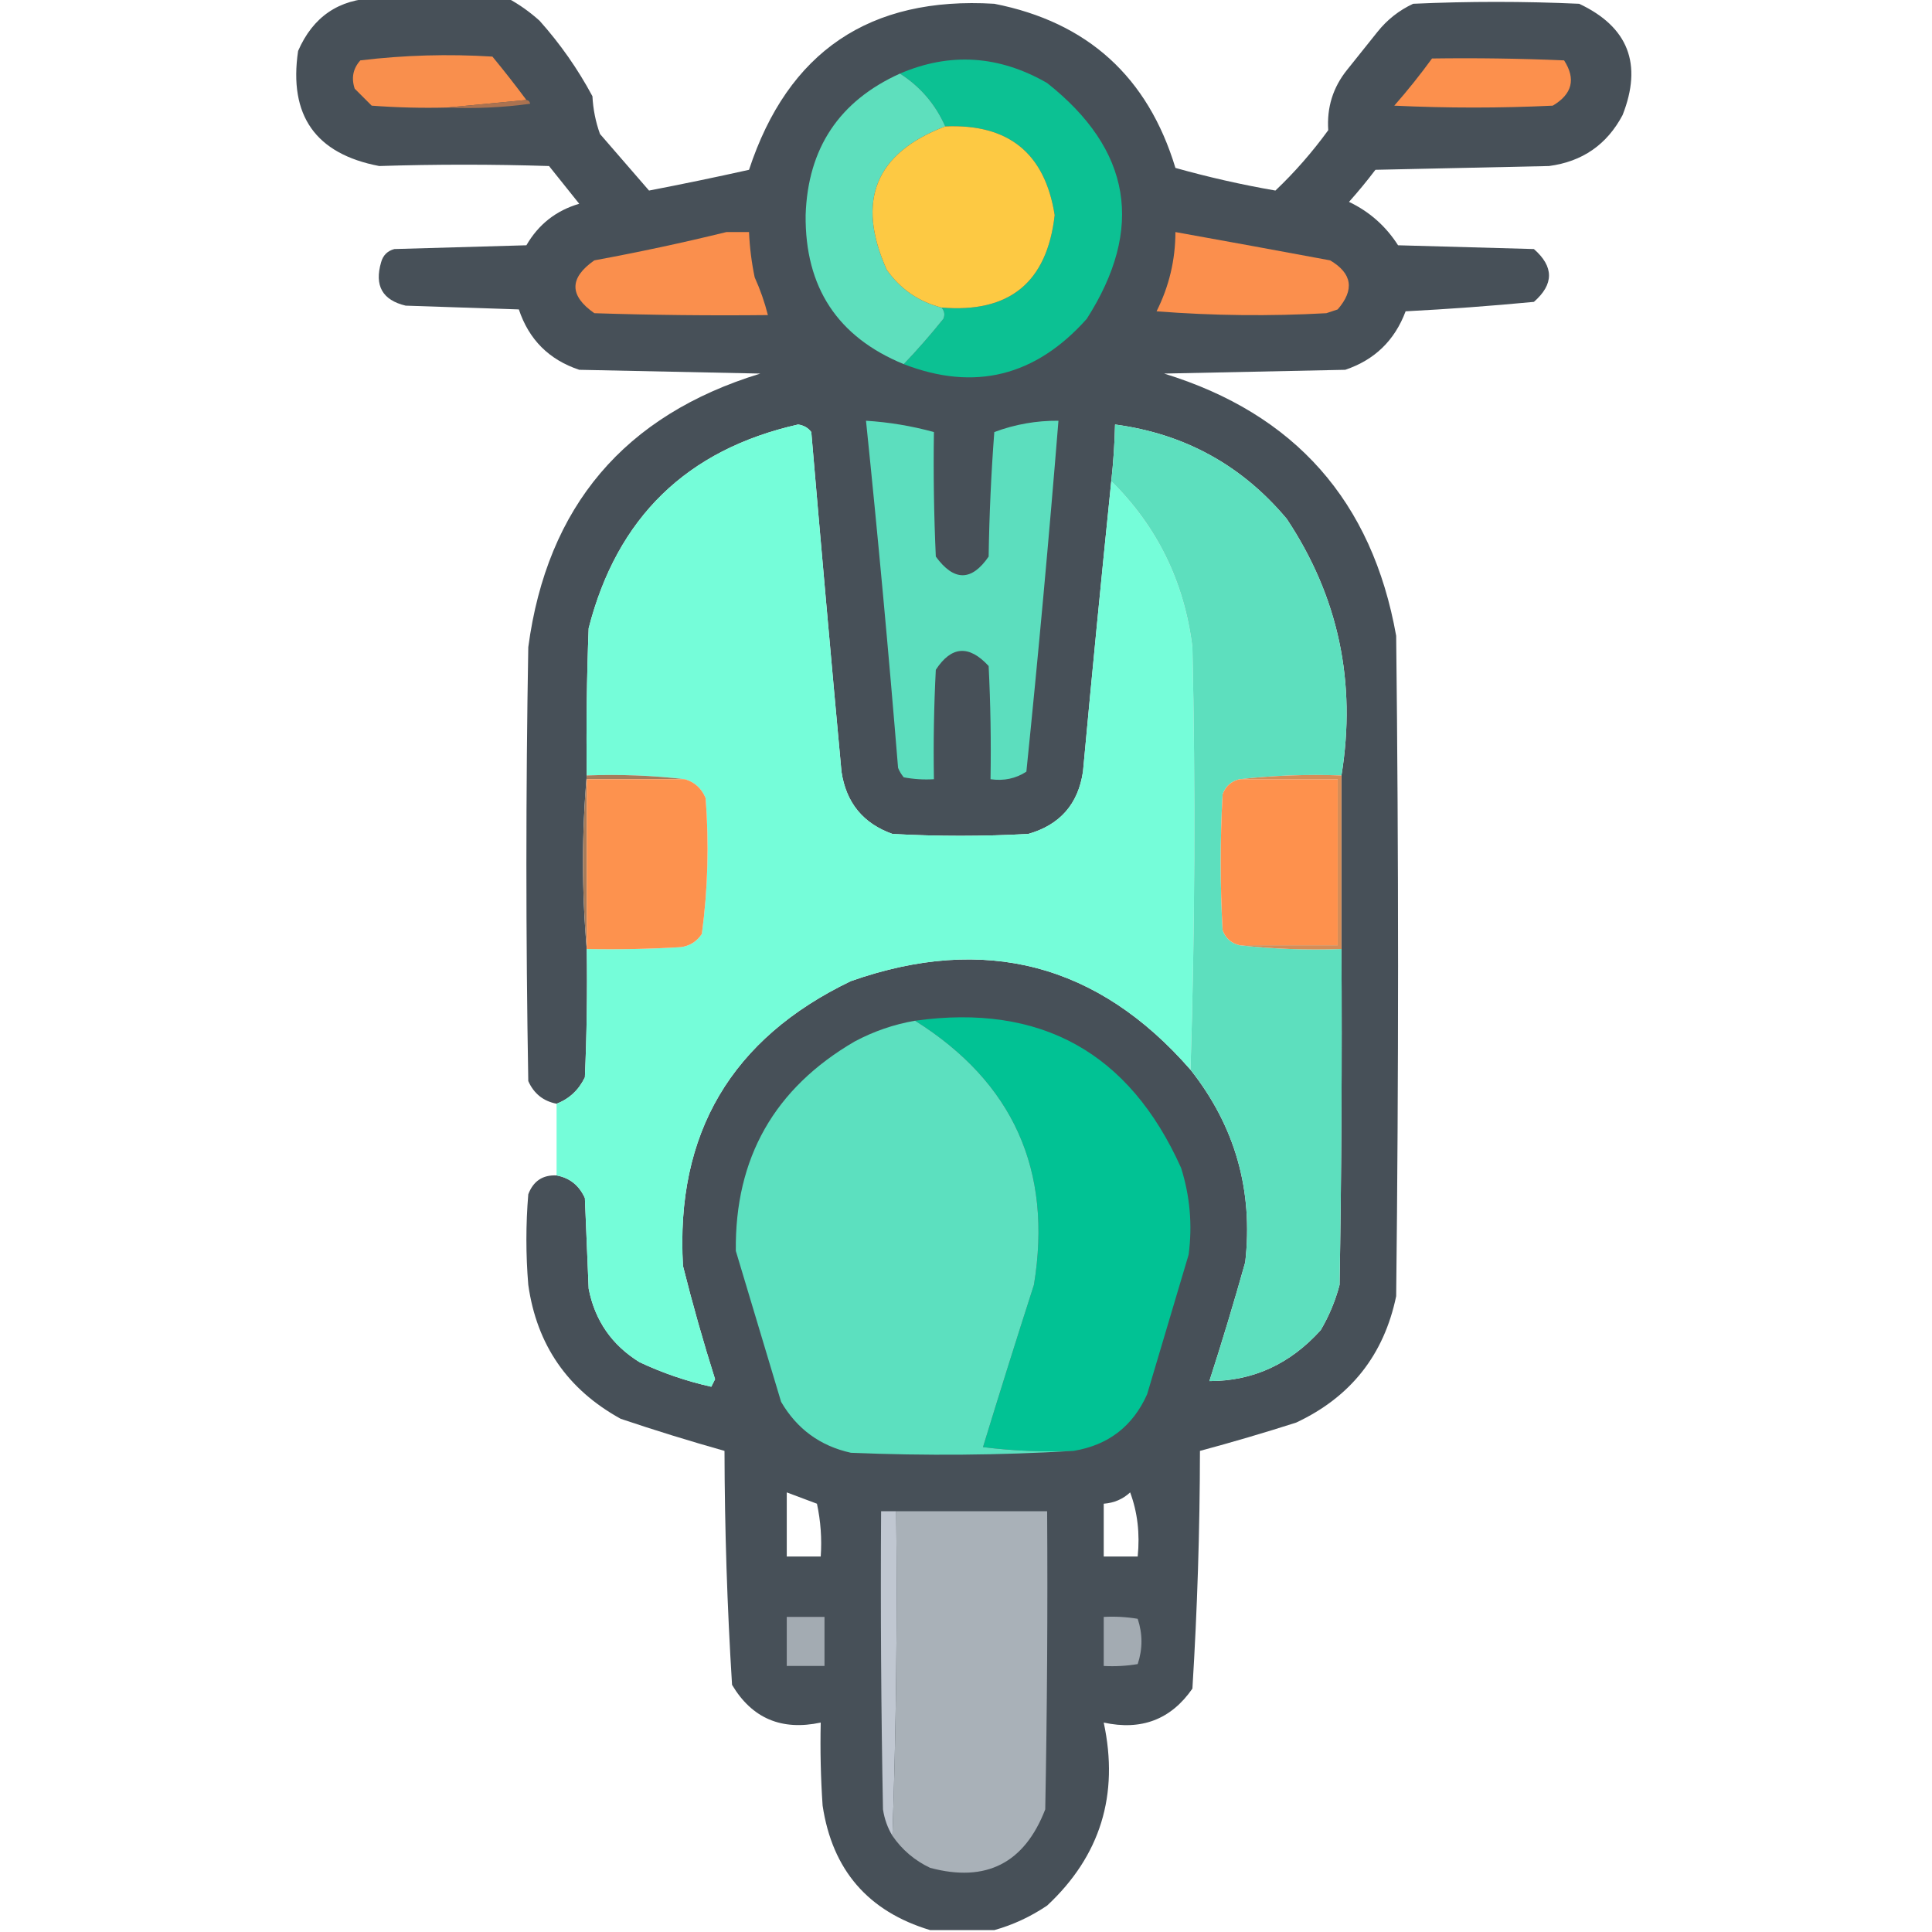 <?xml version="1.0" encoding="UTF-8"?>
<!DOCTYPE svg PUBLIC "-//W3C//DTD SVG 1.1//EN" "http://www.w3.org/Graphics/SVG/1.1/DTD/svg11.dtd">
<svg xmlns="http://www.w3.org/2000/svg" version="1.1" width="512px" height="512px" style="shape-rendering:geometricPrecision; text-rendering:geometricPrecision; image-rendering:optimizeQuality; fill-rule:evenodd; clip-rule:evenodd" xmlns:xlink="http://www.w3.org/1999/xlink">
<g><path style="opacity:0.973" fill="#434c54" d="M 99.5,-0.5 C 111.167,-0.5 122.833,-0.5 134.5,-0.5C 137.495,1.098 140.329,3.098 143,5.5C 148.475,11.635 153.142,18.302 157,25.5C 157.18,28.956 157.847,32.289 159,35.5C 163.357,40.52 167.69,45.52 172,50.5C 180.863,48.794 189.697,46.961 198.5,45C 208.812,13.67 230.479,-0.996 263.5,1C 288.192,5.857 304.192,20.357 311.5,44.5C 320.216,46.944 329.05,48.944 338,50.5C 343.114,45.641 347.78,40.308 352,34.5C 351.589,28.482 353.255,23.148 357,18.5C 359.667,15.167 362.333,11.833 365,8.5C 367.592,5.238 370.759,2.738 374.5,1C 389.167,0.333 403.833,0.333 418.5,1C 431.5,7.121 435.334,16.954 430,30.5C 425.84,38.334 419.34,42.834 410.5,44C 395.167,44.333 379.833,44.667 364.5,45C 362.286,47.925 359.953,50.759 357.5,53.5C 362.924,56.09 367.257,59.923 370.5,65C 382.5,65.333 394.5,65.667 406.5,66C 411.833,70.667 411.833,75.333 406.5,80C 395.208,81.077 383.874,81.911 372.5,82.5C 369.608,90.226 364.275,95.393 356.5,98C 340.5,98.333 324.5,98.667 308.5,99C 343.15,109.65 363.65,132.816 370,168.5C 370.667,226.833 370.667,285.167 370,343.5C 366.765,359.071 357.931,370.238 343.5,377C 335.032,379.713 326.532,382.213 318,384.5C 317.966,405.564 317.3,426.564 316,447.5C 310.326,455.676 302.493,458.676 292.5,456.5C 296.608,475.666 291.608,491.833 277.5,505C 273.087,507.964 268.42,510.131 263.5,511.5C 257.833,511.5 252.167,511.5 246.5,511.5C 230.062,506.558 220.562,495.558 218,478.5C 217.5,471.174 217.334,463.841 217.5,456.5C 207.116,458.716 199.283,455.382 194,446.5C 192.713,425.884 192.046,405.218 192,384.5C 182.781,381.902 173.614,379.069 164.5,376C 150.418,368.251 142.251,356.418 140,340.5C 139.333,332.5 139.333,324.5 140,316.5C 141.33,312.993 143.83,311.327 147.5,311.5C 150.988,312.143 153.488,314.143 155,317.5C 155.333,325.5 155.667,333.5 156,341.5C 157.65,349.965 162.15,356.465 169.5,361C 175.594,363.865 181.928,366.031 188.5,367.5C 188.833,366.833 189.167,366.167 189.5,365.5C 186.363,355.587 183.529,345.587 181,335.5C 178.969,300.395 193.802,275.229 225.5,260C 260.978,247.535 290.978,255.368 315.5,283.5C 327.317,298.459 332.151,315.459 330,334.5C 327.041,345.044 323.875,355.544 320.5,366C 332.028,366.013 341.861,361.513 350,352.5C 352.225,348.719 353.891,344.719 355,340.5C 355.5,310.835 355.667,281.169 355.5,251.5C 355.5,236.167 355.5,220.833 355.5,205.5C 359.522,180.768 354.689,158.101 341,137.5C 329.089,123.294 313.923,114.96 295.5,112.5C 295.387,117.518 295.053,122.518 294.5,127.5C 291.876,153.098 289.376,178.765 287,204.5C 285.72,213.114 280.886,218.614 272.5,221C 260.5,221.667 248.5,221.667 236.5,221C 228.723,218.22 224.223,212.72 223,204.5C 220.232,174.516 217.565,144.516 215,114.5C 214.161,113.376 212.994,112.709 211.5,112.5C 182.005,119.162 163.505,137.162 156,166.5C 155.5,179.496 155.333,192.496 155.5,205.5C 154.167,220.833 154.167,236.167 155.5,251.5C 155.667,262.838 155.5,274.172 155,285.5C 153.368,288.877 150.868,291.21 147.5,292.5C 143.984,291.821 141.484,289.821 140,286.5C 139.333,248.167 139.333,209.833 140,171.5C 144.988,134.179 165.488,110.012 201.5,99C 185.5,98.667 169.5,98.333 153.5,98C 145.5,95.333 140.167,90 137.5,82C 127.5,81.667 117.5,81.333 107.5,81C 101.347,79.535 99.18,75.702 101,69.5C 101.5,67.667 102.667,66.5 104.5,66C 116.167,65.667 127.833,65.333 139.5,65C 142.705,59.46 147.372,55.793 153.5,54C 150.833,50.667 148.167,47.333 145.5,44C 130.485,43.525 115.485,43.525 100.5,44C 83.635,40.786 76.468,30.619 79,13.5C 82.936,4.458 89.769,-0.209 99.5,-0.5 Z M 208.5,395.5 C 211.146,396.487 213.812,397.487 216.5,398.5C 217.493,403.12 217.827,407.786 217.5,412.5C 214.5,412.5 211.5,412.5 208.5,412.5C 208.5,406.833 208.5,401.167 208.5,395.5 Z M 299.5,395.5 C 301.45,400.735 302.117,406.402 301.5,412.5C 298.5,412.5 295.5,412.5 292.5,412.5C 292.5,407.833 292.5,403.167 292.5,398.5C 295.241,398.293 297.574,397.293 299.5,395.5 Z"/></g>
<g><path style="opacity:1" fill="#f98f4d" d="M 139.5,26.5 C 132.5,27.167 125.5,27.833 118.5,28.5C 111.825,28.666 105.158,28.5 98.5,28C 97,26.5 95.5,25 94,23.5C 93.056,20.653 93.556,18.153 95.5,16C 107.137,14.601 118.804,14.268 130.5,15C 133.64,18.812 136.64,22.645 139.5,26.5 Z"/></g>
<g><path style="opacity:1" fill="#0cc193" d="M 239.5,96.5 C 243.135,92.693 246.635,88.693 250,84.5C 250.47,83.423 250.303,82.423 249.5,81.5C 267.485,83.017 277.485,74.851 279.5,57C 276.915,40.593 267.249,32.76 250.5,33.5C 247.898,27.626 243.898,22.96 238.5,19.5C 251.743,13.819 264.743,14.652 277.5,22C 299.834,39.67 303.334,60.504 288,84.5C 274.411,99.751 258.245,103.751 239.5,96.5 Z"/></g>
<g><path style="opacity:1" fill="#fc904d" d="M 379.5,15.5 C 391.171,15.334 402.838,15.5 414.5,16C 417.673,20.933 416.673,24.933 411.5,28C 397.5,28.667 383.5,28.667 369.5,28C 373.047,23.959 376.38,19.792 379.5,15.5 Z"/></g>
<g><path style="opacity:1" fill="#5edfbd" d="M 238.5,19.5 C 243.898,22.96 247.898,27.626 250.5,33.5C 231.977,40.546 226.811,53.213 235,71.5C 238.608,76.608 243.441,79.941 249.5,81.5C 250.303,82.423 250.47,83.423 250,84.5C 246.635,88.693 243.135,92.693 239.5,96.5C 221.975,89.31 213.309,76.144 213.5,57C 214.079,39.266 222.413,26.766 238.5,19.5 Z"/></g>
<g><path style="opacity:1" fill="#ab7250" d="M 139.5,26.5 C 140.043,26.56 140.376,26.893 140.5,27.5C 133.197,28.497 125.863,28.831 118.5,28.5C 125.5,27.833 132.5,27.167 139.5,26.5 Z"/></g>
<g><path style="opacity:1" fill="#fdc943" d="M 250.5,33.5 C 267.249,32.76 276.915,40.593 279.5,57C 277.485,74.851 267.485,83.017 249.5,81.5C 243.441,79.941 238.608,76.608 235,71.5C 226.811,53.213 231.977,40.546 250.5,33.5 Z"/></g>
<g><path style="opacity:1" fill="#fa8f4d" d="M 192.5,61.5 C 194.5,61.5 196.5,61.5 198.5,61.5C 198.672,65.534 199.172,69.534 200,73.5C 201.474,76.756 202.64,80.089 203.5,83.5C 188.163,83.667 172.83,83.5 157.5,83C 150.833,78.333 150.833,73.667 157.5,69C 169.368,66.814 181.035,64.314 192.5,61.5 Z"/></g>
<g><path style="opacity:1" fill="#fb8f4d" d="M 311.5,61.5 C 325.161,63.952 338.828,66.452 352.5,69C 358.353,72.451 359.019,76.784 354.5,82C 353.5,82.333 352.5,82.667 351.5,83C 336.489,83.833 321.489,83.666 306.5,82.5C 309.821,75.894 311.488,68.894 311.5,61.5 Z"/></g>
<g><path style="opacity:1" fill="#75fdd9" d="M 294.5,127.5 C 306.697,139.564 313.864,154.23 316,171.5C 316.831,209.002 316.664,246.336 315.5,283.5C 290.978,255.368 260.978,247.535 225.5,260C 193.802,275.229 178.969,300.395 181,335.5C 183.529,345.587 186.363,355.587 189.5,365.5C 189.167,366.167 188.833,366.833 188.5,367.5C 181.928,366.031 175.594,363.865 169.5,361C 162.15,356.465 157.65,349.965 156,341.5C 155.667,333.5 155.333,325.5 155,317.5C 153.488,314.143 150.988,312.143 147.5,311.5C 147.5,305.167 147.5,298.833 147.5,292.5C 150.868,291.21 153.368,288.877 155,285.5C 155.5,274.172 155.667,262.838 155.5,251.5C 163.84,251.666 172.173,251.5 180.5,251C 182.848,250.654 184.681,249.487 186,247.5C 187.604,235.571 187.937,223.571 187,211.5C 185.924,208.921 184.091,207.254 181.5,206.5C 173.016,205.507 164.349,205.174 155.5,205.5C 155.333,192.496 155.5,179.496 156,166.5C 163.505,137.162 182.005,119.162 211.5,112.5C 212.994,112.709 214.161,113.376 215,114.5C 217.565,144.516 220.232,174.516 223,204.5C 224.223,212.72 228.723,218.22 236.5,221C 248.5,221.667 260.5,221.667 272.5,221C 280.886,218.614 285.72,213.114 287,204.5C 289.376,178.765 291.876,153.098 294.5,127.5 Z"/></g>
<g><path style="opacity:1" fill="#5cdebe" d="M 229.5,111.5 C 235.596,111.879 241.596,112.879 247.5,114.5C 247.333,125.505 247.5,136.505 248,147.5C 252.801,154.09 257.468,154.09 262,147.5C 262.168,136.485 262.668,125.485 263.5,114.5C 268.981,112.451 274.648,111.451 280.5,111.5C 277.998,142.522 275.165,173.522 272,204.5C 269.174,206.34 266.007,207.006 262.5,206.5C 262.666,196.494 262.5,186.494 262,176.5C 256.795,170.846 252.128,171.179 248,177.5C 247.5,187.161 247.334,196.828 247.5,206.5C 244.813,206.664 242.146,206.497 239.5,206C 238.874,205.25 238.374,204.416 238,203.5C 235.495,172.795 232.662,142.129 229.5,111.5 Z"/></g>
<g><path style="opacity:1" fill="#5ddfbe" d="M 355.5,205.5 C 346.318,205.173 337.318,205.507 328.5,206.5C 326.292,207.023 324.792,208.356 324,210.5C 323.333,222.5 323.333,234.5 324,246.5C 324.792,248.644 326.292,249.977 328.5,250.5C 337.318,251.493 346.318,251.827 355.5,251.5C 355.667,281.169 355.5,310.835 355,340.5C 353.891,344.719 352.225,348.719 350,352.5C 341.861,361.513 332.028,366.013 320.5,366C 323.875,355.544 327.041,345.044 330,334.5C 332.151,315.459 327.317,298.459 315.5,283.5C 316.664,246.336 316.831,209.002 316,171.5C 313.864,154.23 306.697,139.564 294.5,127.5C 295.053,122.518 295.387,117.518 295.5,112.5C 313.923,114.96 329.089,123.294 341,137.5C 354.689,158.101 359.522,180.768 355.5,205.5 Z"/></g>
<g><path style="opacity:1" fill="#a67b5a" d="M 155.5,205.5 C 164.349,205.174 173.016,205.507 181.5,206.5C 172.833,206.5 164.167,206.5 155.5,206.5C 155.5,221.5 155.5,236.5 155.5,251.5C 154.167,236.167 154.167,220.833 155.5,205.5 Z"/></g>
<g><path style="opacity:1" fill="#fd924e" d="M 181.5,206.5 C 184.091,207.254 185.924,208.921 187,211.5C 187.937,223.571 187.604,235.571 186,247.5C 184.681,249.487 182.848,250.654 180.5,251C 172.173,251.5 163.84,251.666 155.5,251.5C 155.5,236.5 155.5,221.5 155.5,206.5C 164.167,206.5 172.833,206.5 181.5,206.5 Z"/></g>
<g><path style="opacity:1" fill="#fe914d" d="M 328.5,206.5 C 337.167,206.5 345.833,206.5 354.5,206.5C 354.5,221.167 354.5,235.833 354.5,250.5C 345.833,250.5 337.167,250.5 328.5,250.5C 326.292,249.977 324.792,248.644 324,246.5C 323.333,234.5 323.333,222.5 324,210.5C 324.792,208.356 326.292,207.023 328.5,206.5 Z"/></g>
<g><path style="opacity:1" fill="#d68d57" d="M 328.5,206.5 C 337.318,205.507 346.318,205.173 355.5,205.5C 355.5,220.833 355.5,236.167 355.5,251.5C 346.318,251.827 337.318,251.493 328.5,250.5C 337.167,250.5 345.833,250.5 354.5,250.5C 354.5,235.833 354.5,221.167 354.5,206.5C 345.833,206.5 337.167,206.5 328.5,206.5 Z"/></g>
<g><path style="opacity:1" fill="#01c294" d="M 284.5,384.5 C 276.472,384.831 268.472,384.498 260.5,383.5C 264.901,369.131 269.401,354.797 274,340.5C 278.993,310.155 268.493,286.821 242.5,270.5C 275.767,265.883 299.267,278.883 313,309.5C 315.365,317.002 316.032,324.669 315,332.5C 311.345,344.802 307.678,357.136 304,369.5C 300.205,377.984 293.705,382.984 284.5,384.5 Z"/></g>
<g><path style="opacity:1" fill="#5ce0bf" d="M 242.5,270.5 C 268.493,286.821 278.993,310.155 274,340.5C 269.401,354.797 264.901,369.131 260.5,383.5C 268.472,384.498 276.472,384.831 284.5,384.5C 265.004,385.662 245.338,385.829 225.5,385C 217.374,383.21 211.207,378.71 207,371.5C 203,358.167 199,344.833 195,331.5C 194.72,306.894 205.22,288.394 226.5,276C 231.558,273.302 236.891,271.468 242.5,270.5 Z"/></g>
<g><path style="opacity:1" fill="#c0c7d1" d="M 237.5,400.5 C 237.831,429.338 237.498,458.005 236.5,486.5C 235.213,484.363 234.379,482.03 234,479.5C 233.5,453.169 233.333,426.835 233.5,400.5C 234.833,400.5 236.167,400.5 237.5,400.5 Z"/></g>
<g><path style="opacity:1" fill="#a9b1b8" d="M 237.5,400.5 C 250.833,400.5 264.167,400.5 277.5,400.5C 277.667,426.835 277.5,453.169 277,479.5C 271.482,493.785 261.315,498.952 246.5,495C 242.387,493.052 239.054,490.219 236.5,486.5C 237.498,458.005 237.831,429.338 237.5,400.5 Z"/></g>
<g><path style="opacity:1" fill="#a3abb2" d="M 208.5,428.5 C 211.833,428.5 215.167,428.5 218.5,428.5C 218.5,432.833 218.5,437.167 218.5,441.5C 215.167,441.5 211.833,441.5 208.5,441.5C 208.5,437.167 208.5,432.833 208.5,428.5 Z"/></g>
<g><path style="opacity:1" fill="#a3abb2" d="M 292.5,428.5 C 295.518,428.335 298.518,428.502 301.5,429C 302.833,433 302.833,437 301.5,441C 298.518,441.498 295.518,441.665 292.5,441.5C 292.5,437.167 292.5,432.833 292.5,428.5 Z"/></g>
</svg>
